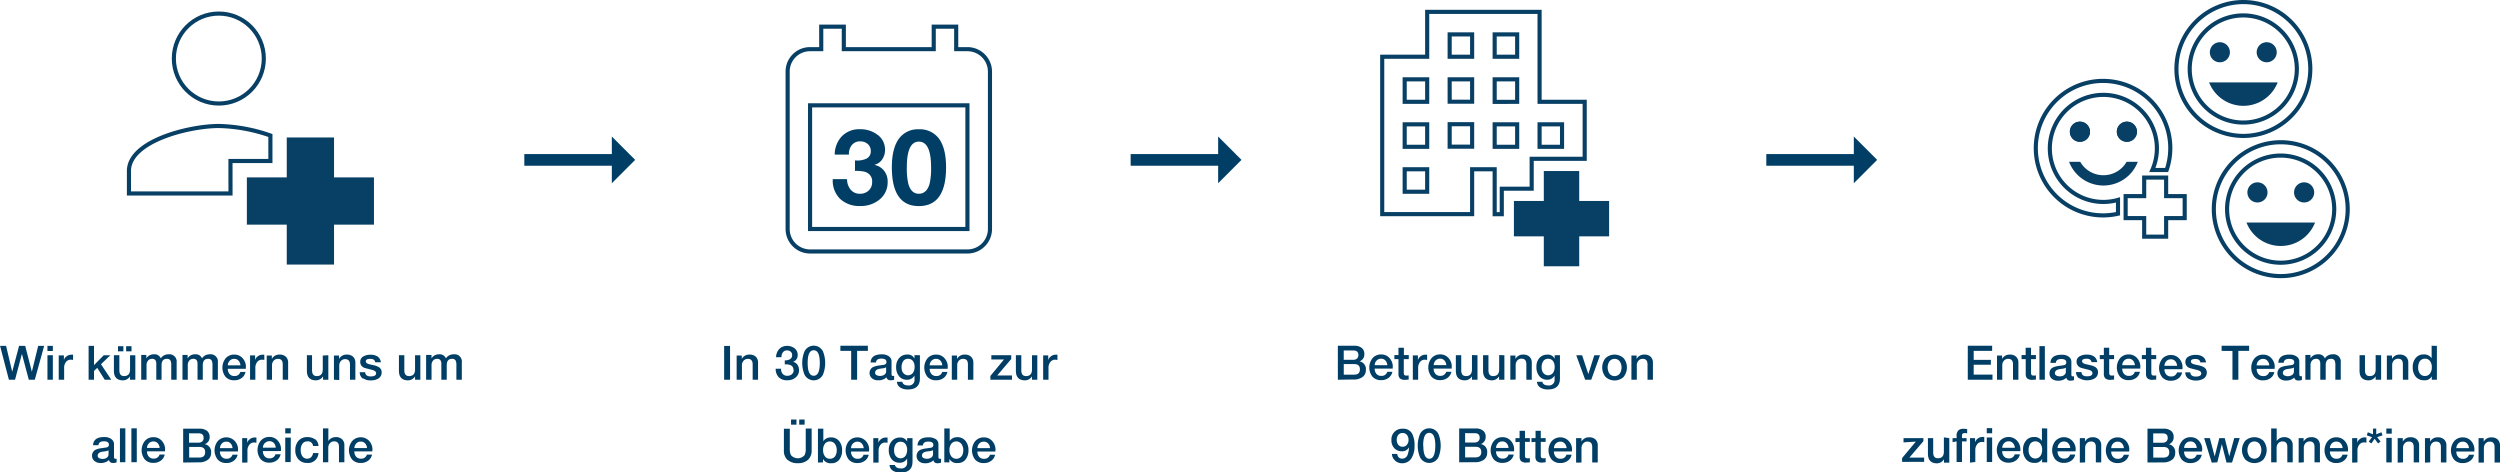 <svg id="Ebene_1" data-name="Ebene 1" xmlns="http://www.w3.org/2000/svg" xmlns:xlink="http://www.w3.org/1999/xlink" viewBox="0 0 727.62 137.45"><defs><style>.cls-1,.cls-5{fill:none;}.cls-2{clip-path:url(#clip-path);}.cls-3{fill:#003e66;}.cls-4{fill:#083f65;}.cls-5{stroke:#083f65;stroke-miterlimit:10;stroke-width:1.2px;}</style><clipPath id="clip-path" transform="translate(-65.98 -66.48)"><rect class="cls-1" x="65.98" y="66.48" width="727.62" height="137.45"/></clipPath></defs><g class="cls-2"><path class="cls-3" d="M169.64,195.56A1.76,1.76,0,0,1,171,195a1.6,1.6,0,0,1,1.26.55,2.08,2.08,0,0,1,.53,1.34h-3.67a2,2,0,0,1,.56-1.35m4.71,1.86a3.71,3.71,0,0,0-.92-2.54,3.36,3.36,0,0,0-5,0,4.33,4.33,0,0,0,0,5.36,3.25,3.25,0,0,0,2.56,1,3.46,3.46,0,0,0,2.09-.65,2.87,2.87,0,0,0,1.14-1.78h-1.49a1.67,1.67,0,0,1-1.74,1.18,1.77,1.77,0,0,1-1.45-.63,2.3,2.3,0,0,1-.47-1.48h5.25c0-.17,0-.34,0-.52m-12.84,3.68v-4.2a1.93,1.93,0,0,1,.48-1.34,1.57,1.57,0,0,1,1.25-.54c.92,0,1.39.53,1.39,1.6v4.48h1.57v-4.89a2.33,2.33,0,0,0-.67-1.81,2.59,2.59,0,0,0-1.85-.62,2.5,2.5,0,0,0-1.27.32,2.28,2.28,0,0,0-.87.81h0v-3.66h-1.57v9.85Zm-3.9-6.69a3.58,3.58,0,0,0-2.17-.63,3.27,3.27,0,0,0-2.63,1.1,4.06,4.06,0,0,0-.89,2.73,3.74,3.74,0,0,0,.9,2.62,3.24,3.24,0,0,0,2.57,1.07,3,3,0,0,0,3.27-2.87h-1.58a2,2,0,0,1-.56,1.19,1.56,1.56,0,0,1-1.13.43,1.64,1.64,0,0,1-1.47-.77,3.07,3.07,0,0,1-.42-1.67,2.86,2.86,0,0,1,.67-2.11,1.77,1.77,0,0,1,1.28-.48,1.45,1.45,0,0,1,1.63,1.34h1.58a2.62,2.62,0,0,0-1-2m-7.05-3.16H149v1.49h1.58Zm0,2.72H149v7.13h1.58Zm-7.51,1.59a1.77,1.77,0,0,1,1.33-.54,1.61,1.61,0,0,1,1.26.55,2.19,2.19,0,0,1,.53,1.34H142.5a2,2,0,0,1,.55-1.35m4.72,1.86a3.71,3.71,0,0,0-.92-2.54,3.16,3.16,0,0,0-2.47-1.1,3.21,3.21,0,0,0-2.53,1.12,4.36,4.36,0,0,0,0,5.36,3.27,3.27,0,0,0,2.57,1,3.46,3.46,0,0,0,2.09-.65,2.87,2.87,0,0,0,1.14-1.78h-1.49a1.67,1.67,0,0,1-1.74,1.18,1.75,1.75,0,0,1-1.45-.63,2.3,2.3,0,0,1-.47-1.48h5.24a4.41,4.41,0,0,0,0-.52M138,201.1v-3.39a2.69,2.69,0,0,1,.57-1.81,1.67,1.67,0,0,1,1.36-.63c.08,0,.31,0,.68.07v-1.52a6,6,0,0,0-.6,0,2.06,2.06,0,0,0-1.32.49,1.94,1.94,0,0,0-.76,1.08h0V194h-1.47v7.13Zm-7.46-5.54a1.76,1.76,0,0,1,1.32-.54,1.58,1.58,0,0,1,1.26.55,2.08,2.08,0,0,1,.53,1.34H130a2,2,0,0,1,.56-1.35m4.71,1.86a3.66,3.66,0,0,0-.92-2.54,3.36,3.36,0,0,0-5,0,4.33,4.33,0,0,0,0,5.36,3.25,3.25,0,0,0,2.56,1,3.46,3.46,0,0,0,2.09-.65,2.83,2.83,0,0,0,1.14-1.78h-1.49a1.67,1.67,0,0,1-1.74,1.18,1.77,1.77,0,0,1-1.45-.63,2.3,2.3,0,0,1-.47-1.48h5.25c0-.17,0-.34,0-.52m-11.45-4.76c1,0,1.45.45,1.45,1.35a1.28,1.28,0,0,1-.4,1,1.54,1.54,0,0,1-1,.36H121v-2.72Zm0,8.44a4.16,4.16,0,0,0,2.77-.8,2.4,2.4,0,0,0,.86-1.94,2.27,2.27,0,0,0-1.85-2.54v0A2.12,2.12,0,0,0,127,193.7a2.21,2.21,0,0,0-.78-1.83,3.39,3.39,0,0,0-2.15-.62h-4.78v9.85Zm.25-4.48c1.1,0,1.65.51,1.65,1.52s-.55,1.56-1.65,1.56h-3v-3.08Zm-14.72-1.06a1.76,1.76,0,0,1,1.32-.54,1.62,1.62,0,0,1,1.27.55,2.19,2.19,0,0,1,.53,1.34h-3.67a2,2,0,0,1,.55-1.35m4.72,1.86a3.67,3.67,0,0,0-.93-2.54,3.13,3.13,0,0,0-2.47-1.1,3.18,3.18,0,0,0-2.52,1.12,4.36,4.36,0,0,0,0,5.36,3.27,3.27,0,0,0,2.57,1,3.48,3.48,0,0,0,2.09-.65,2.82,2.82,0,0,0,1.13-1.78h-1.49a1.65,1.65,0,0,1-1.73,1.18,1.75,1.75,0,0,1-1.45-.63,2.24,2.24,0,0,1-.47-1.48H114a4.41,4.41,0,0,0,0-.52m-8.21-6.17h-1.57v9.85h1.57Zm-3.33,0h-1.57v9.85h1.57Zm-4.22,3a3.6,3.6,0,0,0-1.94-.47q-3.1,0-3.24,2.37h1.57c.06-.75.59-1.13,1.57-1.13s1.48.32,1.48,1a.78.78,0,0,1-.65.78l-1.49.22a5.62,5.62,0,0,0-1.86.51,2,2,0,0,0-.14,3.27,2.66,2.66,0,0,0,1.7.53,3.38,3.38,0,0,0,2.47-.87c.11.58.51.87,1.21.87a3,3,0,0,0,1-.18V200a2.24,2.24,0,0,1-.38,0c-.25,0-.38-.17-.38-.53v-3.67a1.76,1.76,0,0,0-.91-1.6M97,199.75a2.21,2.21,0,0,1-1.14.3,2.12,2.12,0,0,1-.93-.19.77.77,0,0,1-.52-.72c0-.64.42-1,1.28-1.18l1-.14a2.32,2.32,0,0,0,.88-.29v1.17a1.17,1.17,0,0,1-.62,1.05" transform="translate(-65.98 -66.48)"/><path class="cls-3" d="M191.58,177v-4.23a1.93,1.93,0,0,1,.46-1.36,1.43,1.43,0,0,1,1.1-.49,1.16,1.16,0,0,1,1,.36,1.87,1.87,0,0,1,.29,1.14V177H196v-4.18c0-1.27.5-1.9,1.52-1.9a1.1,1.1,0,0,1,1.1.54,3.29,3.29,0,0,1,.19,1.38V177h1.58V172a2.12,2.12,0,0,0-2.39-2.4,2.64,2.64,0,0,0-2.24,1.18,1.92,1.92,0,0,0-2-1.18,2.48,2.48,0,0,0-2.19,1.18h0v-1H190V177Zm-4.8-7.13V174c0,1.29-.58,1.94-1.75,1.94-.91,0-1.37-.57-1.37-1.71v-4.37h-1.57v4.52c0,1.87.89,2.8,2.66,2.8a2.31,2.31,0,0,0,1.17-.33,2.2,2.2,0,0,0,.86-.85h0v1h1.54v-7.13Zm-15.11,6.72a3.74,3.74,0,0,0,2.24.6,4.1,4.1,0,0,0,2.15-.52,2,2,0,0,0,1-1.79,1.74,1.74,0,0,0-.71-1.48,4.74,4.74,0,0,0-1.59-.61c-1-.22-1.49-.34-1.59-.38-.48-.18-.73-.43-.73-.76,0-.49.43-.73,1.3-.73s1.33.32,1.45,1h1.64a2.27,2.27,0,0,0-1-1.7,3.57,3.57,0,0,0-2-.49,4,4,0,0,0-2,.44,1.72,1.72,0,0,0-1,1.6,1.79,1.79,0,0,0,1.19,1.76c.11.06.84.25,2.19.58.81.2,1.22.51,1.24,1q0,.93-1.59.93c-1,0-1.54-.41-1.61-1.24h-1.57a2.21,2.21,0,0,0,.92,1.88m-6.88.41v-4.21a2,2,0,0,1,.47-1.33,1.6,1.6,0,0,1,1.25-.54c.93,0,1.4.53,1.4,1.6V177h1.57v-4.9a2.31,2.31,0,0,0-.67-1.8,2.6,2.6,0,0,0-1.86-.62,2.44,2.44,0,0,0-2.22,1.27l0,0v-1h-1.49V177Zm-4.8-7.13V174c0,1.29-.59,1.94-1.75,1.94-.91,0-1.37-.57-1.37-1.71v-4.37H155.3v4.52c0,1.87.88,2.8,2.66,2.8a2.36,2.36,0,0,0,1.17-.33A2.2,2.2,0,0,0,160,176h0v1h1.54v-7.13ZM145.15,177v-4.21a1.91,1.91,0,0,1,.48-1.33,1.58,1.58,0,0,1,1.25-.54c.93,0,1.39.53,1.39,1.6V177h1.57v-4.9a2.34,2.34,0,0,0-.66-1.8,2.61,2.61,0,0,0-1.86-.62,2.43,2.43,0,0,0-2.22,1.27l0,0v-1h-1.49V177Zm-4.85,0v-3.39a2.74,2.74,0,0,1,.56-1.81,1.7,1.7,0,0,1,1.37-.63c.08,0,.31,0,.68.07v-1.52a6,6,0,0,0-.6,0,2.06,2.06,0,0,0-1.32.49,1.89,1.89,0,0,0-.76,1.08h0v-1.38h-1.47V177Zm-7.46-5.54a1.75,1.75,0,0,1,1.32-.54,1.61,1.61,0,0,1,1.26.55,2.06,2.06,0,0,1,.53,1.34h-3.67a2,2,0,0,1,.56-1.35m4.71,1.86a3.66,3.66,0,0,0-.92-2.54,3.13,3.13,0,0,0-2.47-1.1,3.23,3.23,0,0,0-2.53,1.11,4.38,4.38,0,0,0,0,5.37,3.28,3.28,0,0,0,2.57,1,3.46,3.46,0,0,0,2.09-.64,2.87,2.87,0,0,0,1.14-1.78h-1.49a1.67,1.67,0,0,1-1.74,1.18,1.77,1.77,0,0,1-1.45-.63,2.3,2.3,0,0,1-.47-1.48h5.25c0-.17,0-.35,0-.52M120.63,177v-4.23a2,2,0,0,1,.45-1.36,1.45,1.45,0,0,1,1.11-.49,1.18,1.18,0,0,1,1,.36,1.88,1.88,0,0,1,.28,1.14V177H125v-4.18c0-1.27.51-1.9,1.52-1.9a1.09,1.09,0,0,1,1.1.54,3.25,3.25,0,0,1,.2,1.38V177h1.57V172a2.12,2.12,0,0,0-2.39-2.4,2.62,2.62,0,0,0-2.23,1.18,1.92,1.92,0,0,0-2-1.18,2.47,2.47,0,0,0-2.19,1.18h0v-1h-1.49V177Zm-12,0v-4.23a2,2,0,0,1,.46-1.36,1.43,1.43,0,0,1,1.1-.49,1.19,1.19,0,0,1,1,.36,1.88,1.88,0,0,1,.28,1.14V177H113v-4.18c0-1.27.51-1.9,1.52-1.9a1.09,1.09,0,0,1,1.1.54,3.25,3.25,0,0,1,.2,1.38V177h1.57V172a2.12,2.12,0,0,0-2.39-2.4,2.62,2.62,0,0,0-2.23,1.18,1.92,1.92,0,0,0-2-1.18,2.5,2.5,0,0,0-2.2,1.18h0v-1h-1.49V177Zm-6.74-9.75h-1.57v1.49h1.57Zm.8,1.49h1.57v-1.49h-1.57Zm1.14,1.13V174c0,1.29-.58,1.94-1.75,1.94-.91,0-1.36-.57-1.36-1.71v-4.37H99.13v4.52c0,1.87.89,2.8,2.67,2.8a2.3,2.3,0,0,0,1.16-.33,2.2,2.2,0,0,0,.86-.85h0v1h1.55v-7.13ZM93.34,177v-2.55l.94-.91L96.46,177h1.91l-3-4.51,2.73-2.62H96.18l-2.84,2.88v-5.6H91.77V177Zm-8.69,0v-3.39a2.69,2.69,0,0,1,.56-1.81,1.7,1.7,0,0,1,1.37-.63c.08,0,.3,0,.67.07v-1.52a5.68,5.68,0,0,0-.59,0,2.06,2.06,0,0,0-1.32.49,1.89,1.89,0,0,0-.76,1.08h0v-1.38H83.07V177Zm-3.29-9.85H79.79v1.49h1.57Zm0,2.72H79.79V177h1.57Zm-11,7.13,2-7.53h0l2,7.53h1.75l2.72-9.85H77.09l-1.84,7.53h0l-1.93-7.53H71.53l-2,7.53h0l-1.78-7.53H66L68.57,177Z" transform="translate(-65.98 -66.48)"/><path class="cls-3" d="M351,195.56a1.77,1.77,0,0,1,1.33-.54,1.61,1.61,0,0,1,1.26.55,2.13,2.13,0,0,1,.53,1.34h-3.67a2,2,0,0,1,.55-1.35m4.72,1.86a3.71,3.71,0,0,0-.92-2.54,3.16,3.16,0,0,0-2.47-1.1,3.21,3.21,0,0,0-2.53,1.12,4.36,4.36,0,0,0,0,5.36,3.27,3.27,0,0,0,2.57,1,3.48,3.48,0,0,0,2.09-.65,2.87,2.87,0,0,0,1.14-1.78h-1.49a1.67,1.67,0,0,1-1.74,1.18,1.75,1.75,0,0,1-1.45-.63,2.3,2.3,0,0,1-.47-1.48h5.24a4.41,4.41,0,0,0,0-.52m-13.39,3.68v-1h0a2.49,2.49,0,0,0,2.47,1.18,2.73,2.73,0,0,0,2.33-1.15,4.24,4.24,0,0,0,.75-2.58,4.12,4.12,0,0,0-.83-2.67,3,3,0,0,0-2.51-1.12,2.64,2.64,0,0,0-1.21.3,2.14,2.14,0,0,0-.91.82h0v-3.65h-1.57v9.85Zm3.56-1.83a1.89,1.89,0,0,1-3,.08,2.89,2.89,0,0,1-.54-1.81,3,3,0,0,1,.52-1.84,1.87,1.87,0,0,1,3,.09,3,3,0,0,1,.5,1.75,3.15,3.15,0,0,1-.44,1.73m-7.7-5a3.66,3.66,0,0,0-1.95-.47q-3.11,0-3.24,2.37h1.57c.07-.75.59-1.13,1.58-1.13s1.47.32,1.47,1a.77.77,0,0,1-.65.78l-1.49.22a5.62,5.62,0,0,0-1.86.51,2.06,2.06,0,0,0-.14,3.27,2.68,2.68,0,0,0,1.7.53,3.37,3.37,0,0,0,2.47-.87c.11.58.51.87,1.21.87a3,3,0,0,0,1-.18V200a2.3,2.3,0,0,1-.39,0c-.25,0-.37-.17-.37-.53v-3.67a1.76,1.76,0,0,0-.91-1.6m-1.28,5.5a2.27,2.27,0,0,1-1.15.3,2,2,0,0,1-.92-.19.78.78,0,0,1-.53-.72c0-.64.43-1,1.28-1.18l1.05-.14a2.38,2.38,0,0,0,.89-.29v1.17a1.17,1.17,0,0,1-.62,1.05M330,194v1h0a2.15,2.15,0,0,0-2.11-1.17,2.92,2.92,0,0,0-2.37,1.06,3.7,3.7,0,0,0-.86,2.51,4.2,4.2,0,0,0,.76,2.64,2.84,2.84,0,0,0,2.44,1.11,2.29,2.29,0,0,0,2.14-1.25h0v1.09a1.62,1.62,0,0,1-1.84,1.82q-1.48,0-1.71-1h-1.57a2.1,2.1,0,0,0,1.1,1.74,4.16,4.16,0,0,0,2.08.48q3.51,0,3.51-3.2V194Zm-3.36,5.15a2.84,2.84,0,0,1-.44-1.62,3.08,3.08,0,0,1,.42-1.68,1.61,1.61,0,0,1,1.46-.8,1.69,1.69,0,0,1,1.47.72,2.77,2.77,0,0,1,.45,1.64,3,3,0,0,1-.45,1.7,1.77,1.77,0,0,1-2.91,0m-4.95,2v-3.39a2.69,2.69,0,0,1,.57-1.81,1.68,1.68,0,0,1,1.36-.63,6.68,6.68,0,0,1,.68.07v-1.52c-.28,0-.48,0-.59,0a2.11,2.11,0,0,0-1.33.49,1.94,1.94,0,0,0-.76,1.08h0V194h-1.47v7.13Zm-7.46-5.54a1.76,1.76,0,0,1,1.32-.54,1.58,1.58,0,0,1,1.26.55,2.14,2.14,0,0,1,.54,1.34h-3.67a1.92,1.92,0,0,1,.55-1.35m4.72,1.86a3.67,3.67,0,0,0-.93-2.54,3.36,3.36,0,0,0-5,0,4.33,4.33,0,0,0,0,5.36,3.25,3.25,0,0,0,2.56,1,3.46,3.46,0,0,0,2.09-.65,2.79,2.79,0,0,0,1.14-1.78h-1.49a1.66,1.66,0,0,1-1.74,1.18,1.73,1.73,0,0,1-1.44-.63,2.24,2.24,0,0,1-.47-1.48h5.24a4.41,4.41,0,0,0,0-.52m-13.4,3.68v-1h0A2.48,2.48,0,0,0,308,201.3a2.74,2.74,0,0,0,2.33-1.15,4.24,4.24,0,0,0,.74-2.58,4.11,4.11,0,0,0-.82-2.67,3,3,0,0,0-2.51-1.12,2.68,2.68,0,0,0-1.22.3,2.2,2.2,0,0,0-.91.82h0v-3.65h-1.57v9.85Zm3.56-1.83a1.75,1.75,0,0,1-1.53.78,1.73,1.73,0,0,1-1.46-.7,2.89,2.89,0,0,1-.54-1.81,2.92,2.92,0,0,1,.52-1.84,1.72,1.72,0,0,1,1.48-.68,1.75,1.75,0,0,1,1.48.77,3,3,0,0,1,.49,1.75,3.15,3.15,0,0,1-.44,1.73m-11.28-10.64h-1.58v1.49h1.58Zm.8,1.49h1.57v-1.49h-1.57Zm-3.34,10.28a4.25,4.25,0,0,0,2.92.94,4.32,4.32,0,0,0,2.94-.94,3.61,3.61,0,0,0,1.1-2.84v-6.31h-1.72V197a4.29,4.29,0,0,1-.32,1.92,2.6,2.6,0,0,1-4,0,4.29,4.29,0,0,1-.32-1.92v-5.74h-1.72v6.31a3.58,3.58,0,0,0,1.12,2.84" transform="translate(-65.98 -66.48)"/><path class="cls-3" d="M371.14,177v-3.39a2.69,2.69,0,0,1,.57-1.81,1.68,1.68,0,0,1,1.36-.63,6.68,6.68,0,0,1,.68.07v-1.52a5.85,5.85,0,0,0-.59,0,2.11,2.11,0,0,0-1.33.49,2,2,0,0,0-.76,1.08h0v-1.38h-1.48V177Zm-4.8-7.13V174c0,1.29-.58,1.94-1.75,1.94-.91,0-1.36-.57-1.36-1.71v-4.37h-1.58v4.52c0,1.87.89,2.8,2.67,2.8a2.3,2.3,0,0,0,1.16-.33,2.2,2.2,0,0,0,.86-.85h0v1h1.55v-7.13Zm-8.16,1.24-3.95,4.79V177h6.28v-1.24h-4.29l4.08-4.79v-1.1h-5.79v1.24ZM344.57,177v-4.21a1.91,1.91,0,0,1,.48-1.33,1.58,1.58,0,0,1,1.25-.54c.93,0,1.39.53,1.39,1.6V177h1.58v-4.9a2.35,2.35,0,0,0-.67-1.8,2.61,2.61,0,0,0-1.86-.62,2.43,2.43,0,0,0-2.22,1.27l0,0v-1H343V177Zm-7.46-5.54a1.77,1.77,0,0,1,1.33-.54,1.61,1.61,0,0,1,1.26.55,2.17,2.17,0,0,1,.53,1.34h-3.67a2,2,0,0,1,.55-1.35m4.72,1.86a3.71,3.71,0,0,0-.92-2.54,3.13,3.13,0,0,0-2.47-1.1,3.22,3.22,0,0,0-2.53,1.11,4.38,4.38,0,0,0,0,5.37,3.27,3.27,0,0,0,2.57,1,3.48,3.48,0,0,0,2.09-.64,2.87,2.87,0,0,0,1.14-1.78h-1.49a1.67,1.67,0,0,1-1.74,1.18,1.75,1.75,0,0,1-1.45-.63,2.3,2.3,0,0,1-.47-1.48h5.24a4.53,4.53,0,0,0,0-.52m-9.66-3.45v1h0a2.15,2.15,0,0,0-2.12-1.17,3,3,0,0,0-2.37,1.06,3.74,3.74,0,0,0-.85,2.51,4.15,4.15,0,0,0,.76,2.63A2.83,2.83,0,0,0,330,177a2.32,2.32,0,0,0,2.14-1.25h0v1.09a1.61,1.61,0,0,1-1.83,1.82q-1.5,0-1.71-1.05h-1.58a2.13,2.13,0,0,0,1.11,1.74,4.13,4.13,0,0,0,2.08.48q3.51,0,3.51-3.2v-6.76ZM328.82,175a2.86,2.86,0,0,1-.44-1.62,3.17,3.17,0,0,1,.41-1.68,1.61,1.61,0,0,1,1.47-.8,1.69,1.69,0,0,1,1.47.72,2.76,2.76,0,0,1,.44,1.64,3,3,0,0,1-.44,1.69,1.77,1.77,0,0,1-2.91,0m-4.28-4.87a3.6,3.6,0,0,0-1.94-.47q-3.11,0-3.24,2.37h1.57c.06-.76.59-1.13,1.57-1.13s1.48.32,1.48,1a.79.79,0,0,1-.65.79l-1.49.22a5.62,5.62,0,0,0-1.86.51,2,2,0,0,0-.14,3.27,2.65,2.65,0,0,0,1.7.52,3.38,3.38,0,0,0,2.47-.86c.11.58.51.86,1.21.86a3,3,0,0,0,1-.17v-1.09l-.38,0c-.25,0-.38-.18-.38-.53v-3.67a1.75,1.75,0,0,0-.91-1.6m-1.28,5.5a2.21,2.21,0,0,1-1.14.3,2.12,2.12,0,0,1-.93-.19.77.77,0,0,1-.52-.72c0-.64.43-1,1.28-1.18l1.05-.14a2.44,2.44,0,0,0,.88-.29v1.17a1.17,1.17,0,0,1-.62,1.05m-9.56-7V177h1.73V168.6h3.13v-1.49h-8v1.49Zm-13.6.19a9,9,0,0,0,0,6.68,3,3,0,0,0,5.41,0,9.17,9.17,0,0,0,0-6.68,3,3,0,0,0-5.41,0m.94,3.34c0-2.47.58-3.71,1.76-3.71s1.77,1.24,1.77,3.71-.59,3.71-1.77,3.71-1.76-1.23-1.76-3.71m-4.07,2a1.59,1.59,0,0,1-.52,1.26,1.91,1.91,0,0,1-1.33.46,1.66,1.66,0,0,1-1.38-.59,2.08,2.08,0,0,1-.44-1.46h-1.57a3.45,3.45,0,0,0,.86,2.44,3.35,3.35,0,0,0,2.53.92,3.61,3.61,0,0,0,2.4-.8,2.63,2.63,0,0,0,1-2.15,2.69,2.69,0,0,0-.47-1.59,2,2,0,0,0-1.28-.82v0a2,2,0,0,0,1.36-2.07,2.29,2.29,0,0,0-1-1.93,3.37,3.37,0,0,0-2.08-.65,3.05,3.05,0,0,0-2.31.94,3.63,3.63,0,0,0-.9,2.35h1.58a2.12,2.12,0,0,1,.4-1.39,1.39,1.39,0,0,1,1.2-.59,1.56,1.56,0,0,1,1.08.38,1.26,1.26,0,0,1,.42,1,1.31,1.31,0,0,1-.67,1.21,2.63,2.63,0,0,1-1.47.31v1.17c1.69-.07,2.53.47,2.53,1.64m-15,2.84v-4.21a1.91,1.91,0,0,1,.48-1.33,1.58,1.58,0,0,1,1.25-.54c.93,0,1.39.53,1.39,1.6V177h1.57v-4.9a2.34,2.34,0,0,0-.66-1.8,2.61,2.61,0,0,0-1.86-.62,2.44,2.44,0,0,0-2.22,1.27l0,0v-1h-1.49V177Zm-3.46-9.85h-1.72V177h1.72Z" transform="translate(-65.98 -66.48)"/><path class="cls-3" d="M526.27,201.1v-4.2a1.93,1.93,0,0,1,.48-1.34A1.57,1.57,0,0,1,528,195c.92,0,1.39.53,1.39,1.6v4.48H531v-4.89a2.33,2.33,0,0,0-.67-1.81,2.57,2.57,0,0,0-1.85-.62,2.42,2.42,0,0,0-2.22,1.27l0,0V194H524.7v7.13Zm-7.46-5.54a1.76,1.76,0,0,1,1.32-.54,1.58,1.58,0,0,1,1.26.55,2.14,2.14,0,0,1,.54,1.34h-3.67a1.92,1.92,0,0,1,.55-1.35m4.72,1.86a3.67,3.67,0,0,0-.93-2.54,3.36,3.36,0,0,0-5,0,4.33,4.33,0,0,0,0,5.36,3.25,3.25,0,0,0,2.56,1,3.46,3.46,0,0,0,2.09-.65,2.79,2.79,0,0,0,1.14-1.78h-1.49a1.66,1.66,0,0,1-1.74,1.18,1.73,1.73,0,0,1-1.44-.63,2.24,2.24,0,0,1-.47-1.48h5.24a4.41,4.41,0,0,0,0-.52m-10.63-2.28v4.21a1.89,1.89,0,0,0,.38,1.35,2.11,2.11,0,0,0,1.6.47l1-.08v-1.21a3.53,3.53,0,0,1-.66.05c-.34,0-.55-.08-.65-.25a1.5,1.5,0,0,1-.11-.73v-3.81h1.42V194h-1.42v-2.14H512.9V194h-1.18v1.17Zm-4.59,0v4.21a1.9,1.9,0,0,0,.37,1.35,2.14,2.14,0,0,0,1.6.47l1-.08v-1.21a3.37,3.37,0,0,1-.66.05c-.33,0-.55-.08-.65-.25a1.63,1.63,0,0,1-.11-.73v-3.81h1.42V194h-1.42v-2.14h-1.57V194h-1.19v1.17Zm-6.36.42a1.76,1.76,0,0,1,1.32-.54,1.62,1.62,0,0,1,1.27.55,2.19,2.19,0,0,1,.53,1.34H501.4a2,2,0,0,1,.55-1.35m4.72,1.86a3.67,3.67,0,0,0-.93-2.54,3.13,3.13,0,0,0-2.47-1.1,3.18,3.18,0,0,0-2.52,1.12,4.36,4.36,0,0,0,0,5.36,3.27,3.27,0,0,0,2.57,1,3.48,3.48,0,0,0,2.09-.65,2.82,2.82,0,0,0,1.13-1.78h-1.49a1.65,1.65,0,0,1-1.73,1.18,1.75,1.75,0,0,1-1.45-.63,2.24,2.24,0,0,1-.47-1.48h5.24a4.41,4.41,0,0,0,0-.52m-11.45-4.76c1,0,1.45.45,1.45,1.35a1.29,1.29,0,0,1-.41,1,1.51,1.51,0,0,1-1,.36H492.4v-2.72Zm0,8.44a4.19,4.19,0,0,0,2.78-.8,2.39,2.39,0,0,0,.85-1.94,2.27,2.27,0,0,0-1.85-2.54v0a2.12,2.12,0,0,0,1.41-2.09,2.21,2.21,0,0,0-.78-1.83,3.36,3.36,0,0,0-2.14-.62h-4.79v9.85Zm.25-4.48c1.11,0,1.66.51,1.66,1.52s-.55,1.56-1.66,1.56H492.4v-3.08Zm-16.19-3.68a9,9,0,0,0,0,6.67,3,3,0,0,0,5.41,0,9.14,9.14,0,0,0,0-6.67,3,3,0,0,0-5.41,0m.94,3.33c0-2.47.58-3.71,1.76-3.71s1.77,1.24,1.77,3.71S483.14,200,482,200s-1.76-1.24-1.76-3.72m-8.2,4.29a3,3,0,0,0,2,.74,3.12,3.12,0,0,0,2.84-1.63,6.57,6.57,0,0,0,.8-3.37,7.53,7.53,0,0,0-.68-3.58,2.88,2.88,0,0,0-2.73-1.47,3.11,3.11,0,0,0-3.32,3.3,3.33,3.33,0,0,0,.84,2.37,2.89,2.89,0,0,0,2.2.89,2.22,2.22,0,0,0,2.09-1.16l0,0a7,7,0,0,1-.4,2.12,1.65,1.65,0,0,1-1.6,1.19,1.37,1.37,0,0,1-1-.37,1.47,1.47,0,0,1-.42-1H471.1a2.61,2.61,0,0,0,.9,1.9m3.48-7.42a2.18,2.18,0,0,1,.45,1.4,2.12,2.12,0,0,1-.44,1.4,1.53,1.53,0,0,1-1.31.62,1.48,1.48,0,0,1-1.27-.62,2.28,2.28,0,0,1-.41-1.4,2.24,2.24,0,0,1,.41-1.38,1.52,1.52,0,0,1,1.27-.6,1.56,1.56,0,0,1,1.3.58" transform="translate(-65.98 -66.48)"/><path class="cls-3" d="M542.37,177v-4.21a1.91,1.91,0,0,1,.48-1.33,1.56,1.56,0,0,1,1.24-.54c.93,0,1.4.53,1.4,1.6V177h1.57v-4.9a2.31,2.31,0,0,0-.67-1.8,2.57,2.57,0,0,0-1.85-.62,2.44,2.44,0,0,0-2.23,1.27l0,0v-1H540.8V177Zm-3.82-.87a4.33,4.33,0,0,0,0-5.39,3.88,3.88,0,0,0-5.31,0,4.36,4.36,0,0,0,0,5.41,3.88,3.88,0,0,0,5.33,0m-4.21-1a3.3,3.3,0,0,1,0-3.43,1.89,1.89,0,0,1,3.09,0,3.3,3.3,0,0,1,0,3.43,1.89,1.89,0,0,1-3.09,0M529.11,177l2.55-7.13H530l-1.74,5.48h0l-1.81-5.48h-1.71l2.6,7.13Zm-10.65-7.13v1h0a2.14,2.14,0,0,0-2.11-1.17A3,3,0,0,0,514,170.7a3.74,3.74,0,0,0-.85,2.51,4.21,4.21,0,0,0,.75,2.63A2.86,2.86,0,0,0,516.3,177a2.29,2.29,0,0,0,2.13-1.25h0v1.09a1.61,1.61,0,0,1-1.83,1.82q-1.5,0-1.71-1.05h-1.58a2.13,2.13,0,0,0,1.11,1.74,4.13,4.13,0,0,0,2.08.48c2.34,0,3.5-1.07,3.5-3.2v-6.76ZM515.11,175a2.86,2.86,0,0,1-.44-1.62,3.17,3.17,0,0,1,.41-1.68,1.6,1.6,0,0,1,1.46-.8,1.7,1.7,0,0,1,1.48.72,2.76,2.76,0,0,1,.44,1.64,3,3,0,0,1-.44,1.69,1.77,1.77,0,0,1-2.91,0m-8,2v-4.21a2,2,0,0,1,.47-1.33,1.58,1.58,0,0,1,1.25-.54c.93,0,1.39.53,1.39,1.6V177h1.58v-4.9a2.35,2.35,0,0,0-.67-1.8,2.61,2.61,0,0,0-1.86-.62,2.44,2.44,0,0,0-2.22,1.27l0,0v-1h-1.49V177Zm-4.8-7.13V174c0,1.29-.59,1.94-1.76,1.94-.91,0-1.36-.57-1.36-1.71v-4.37h-1.57v4.52c0,1.87.88,2.8,2.66,2.8a2.46,2.46,0,0,0,2-1.18h0v1h1.55v-7.13Zm-7.92,0V174c0,1.29-.59,1.94-1.75,1.94-.92,0-1.37-.57-1.37-1.71v-4.37h-1.57v4.52c0,1.87.88,2.8,2.66,2.8a2.36,2.36,0,0,0,1.17-.33,2.27,2.27,0,0,0,.86-.85h0v1H496v-7.13Zm-10.58,1.59a1.76,1.76,0,0,1,1.32-.54,1.58,1.58,0,0,1,1.26.55,2.06,2.06,0,0,1,.53,1.34h-3.67a2,2,0,0,1,.56-1.35m4.71,1.86a3.66,3.66,0,0,0-.92-2.54,3.12,3.12,0,0,0-2.47-1.1,3.2,3.2,0,0,0-2.52,1.11,4.34,4.34,0,0,0,0,5.37,3.24,3.24,0,0,0,2.56,1,3.46,3.46,0,0,0,2.09-.64,2.83,2.83,0,0,0,1.14-1.78H486.9a1.67,1.67,0,0,1-1.74,1.18,1.77,1.77,0,0,1-1.45-.63,2.3,2.3,0,0,1-.47-1.48h5.25c0-.17,0-.35,0-.52M478.73,177v-3.39a2.69,2.69,0,0,1,.57-1.81,1.68,1.68,0,0,1,1.36-.63,6.68,6.68,0,0,1,.68.07v-1.52a5.85,5.85,0,0,0-.59,0,2.11,2.11,0,0,0-1.33.49,2,2,0,0,0-.76,1.08h0v-1.38h-1.48V177ZM473,171v4.21a1.93,1.93,0,0,0,.37,1.35,2.17,2.17,0,0,0,1.6.47l1-.08v-1.22a2.73,2.73,0,0,1-.66.06c-.33,0-.55-.08-.65-.25a1.5,1.5,0,0,1-.11-.73V171H476v-1.17h-1.42v-2.14H473v2.14h-1.19V171Zm-6.36.42a1.76,1.76,0,0,1,1.32-.54,1.58,1.58,0,0,1,1.26.55,2.06,2.06,0,0,1,.53,1.34h-3.67a2,2,0,0,1,.56-1.35m4.71,1.86a3.66,3.66,0,0,0-.92-2.54,3.12,3.12,0,0,0-2.47-1.1,3.2,3.2,0,0,0-2.52,1.11,4.34,4.34,0,0,0,0,5.37,3.24,3.24,0,0,0,2.56,1,3.46,3.46,0,0,0,2.09-.64,2.83,2.83,0,0,0,1.14-1.78h-1.49a1.67,1.67,0,0,1-1.74,1.18,1.77,1.77,0,0,1-1.45-.63,2.3,2.3,0,0,1-.47-1.48h5.25c0-.17,0-.35,0-.52m-11.45-4.76c1,0,1.45.45,1.45,1.35a1.28,1.28,0,0,1-.4,1,1.54,1.54,0,0,1-1.05.36h-2.81v-2.72Zm0,8.44a4.16,4.16,0,0,0,2.77-.8,2.41,2.41,0,0,0,.86-1.94,2.27,2.27,0,0,0-1.85-2.54v0a2.12,2.12,0,0,0,1.41-2.1,2.19,2.19,0,0,0-.78-1.82,3.39,3.39,0,0,0-2.15-.62h-4.78V177Zm.25-4.48c1.1,0,1.65.5,1.65,1.52s-.55,1.55-1.65,1.55h-3.05v-3.07Z" transform="translate(-65.98 -66.48)"/><path class="cls-3" d="M788.91,201.1v-4.2a2,2,0,0,1,.47-1.34,1.58,1.58,0,0,1,1.25-.54c.93,0,1.39.53,1.39,1.6v4.48h1.58v-4.89a2.37,2.37,0,0,0-.67-1.81,2.61,2.61,0,0,0-1.86-.62,2.44,2.44,0,0,0-2.22,1.27l0,0V194h-1.49v7.13Zm-7.47-5.54a1.77,1.77,0,0,1,1.33-.54,1.61,1.61,0,0,1,1.26.55,2.13,2.13,0,0,1,.53,1.34h-3.67a2,2,0,0,1,.55-1.35m4.72,1.86a3.71,3.71,0,0,0-.92-2.54,3.16,3.16,0,0,0-2.47-1.1,3.21,3.21,0,0,0-2.53,1.12,4.36,4.36,0,0,0,0,5.36,3.27,3.27,0,0,0,2.57,1,3.46,3.46,0,0,0,2.09-.65,2.87,2.87,0,0,0,1.14-1.78h-1.49a1.67,1.67,0,0,1-1.74,1.18,1.75,1.75,0,0,1-1.45-.63,2.3,2.3,0,0,1-.47-1.48h5.24a4.41,4.41,0,0,0,0-.52m-12.84,3.68v-4.2a2,2,0,0,1,.47-1.34A1.6,1.6,0,0,1,775,195c.93,0,1.4.53,1.4,1.6v4.48H778v-4.89a2.37,2.37,0,0,0-.67-1.81,2.61,2.61,0,0,0-1.86-.62,2.44,2.44,0,0,0-2.22,1.27l0,0V194h-1.49v7.13Zm-7.92,0v-4.2a1.93,1.93,0,0,1,.48-1.34,1.56,1.56,0,0,1,1.24-.54c.93,0,1.4.53,1.4,1.6v4.48h1.57v-4.89a2.33,2.33,0,0,0-.67-1.81,2.59,2.59,0,0,0-1.85-.62,2.44,2.44,0,0,0-2.23,1.27l0,0V194h-1.49v7.13Zm-3.28-9.85h-1.58v1.49h1.58Zm0,2.72h-1.58v7.13h1.58ZM755.4,195l.77.54.94-1.35,1,1.35.73-.54-1-1.29,1.58-.53-.33-.89-1.51.59v-1.66h-.94v1.66l-1.51-.59-.31.89,1.53.53Zm-3.29,6.07v-3.39a2.69,2.69,0,0,1,.57-1.81,1.69,1.69,0,0,1,1.37-.63c.08,0,.3,0,.67.07v-1.52a5.68,5.68,0,0,0-.59,0,2.11,2.11,0,0,0-1.33.49,1.92,1.92,0,0,0-.75,1.08h0V194h-1.48v7.13Zm-7.46-5.54A1.77,1.77,0,0,1,746,195a1.61,1.61,0,0,1,1.26.55,2.13,2.13,0,0,1,.53,1.34H744.1a2,2,0,0,1,.55-1.35m4.72,1.86a3.71,3.71,0,0,0-.92-2.54,3.16,3.16,0,0,0-2.47-1.1,3.2,3.2,0,0,0-2.53,1.12,4.36,4.36,0,0,0,0,5.36,3.27,3.27,0,0,0,2.57,1,3.48,3.48,0,0,0,2.09-.65,2.87,2.87,0,0,0,1.14-1.78h-1.49a1.67,1.67,0,0,1-1.74,1.18,1.75,1.75,0,0,1-1.45-.63,2.3,2.3,0,0,1-.47-1.48h5.24a4.41,4.41,0,0,0,0-.52m-12.84,3.68v-4.2a1.92,1.92,0,0,1,.47-1.34,1.6,1.6,0,0,1,1.25-.54c.93,0,1.39.53,1.39,1.6v4.48h1.58v-4.89a2.37,2.37,0,0,0-.67-1.81,2.61,2.61,0,0,0-1.86-.62,2.44,2.44,0,0,0-2.22,1.27l0,0V194H735v7.13Zm-7.92,0v-4.2a2,2,0,0,1,.47-1.34,1.6,1.6,0,0,1,1.25-.54c.93,0,1.4.53,1.4,1.6v4.48h1.57v-4.89a2.33,2.33,0,0,0-.67-1.81,2.6,2.6,0,0,0-1.86-.62,2.46,2.46,0,0,0-1.26.32,2.28,2.28,0,0,0-.87.81h0v-3.66H727v9.85Zm-3.82-.87a4.37,4.37,0,0,0,0-5.39,3.88,3.88,0,0,0-5.31,0,4.33,4.33,0,0,0,0,5.41,3.85,3.85,0,0,0,5.33,0m-4.21-1a3.3,3.3,0,0,1,0-3.43,1.89,1.89,0,0,1,3.09,0,3.3,3.3,0,0,1,0,3.43,1.89,1.89,0,0,1-3.09,0m-9.24,1.85,1.31-5.29h0L714,201.1h1.61l2.24-7.13h-1.6l-1.45,5.33h0L713.49,194H711.9l-1.34,5.33h0l-1.4-5.33h-1.67l2.21,7.13Zm-9.11-5.54a1.77,1.77,0,0,1,1.33-.54,1.61,1.61,0,0,1,1.26.55,2.19,2.19,0,0,1,.53,1.34h-3.67a2,2,0,0,1,.55-1.35m4.72,1.86a3.71,3.71,0,0,0-.92-2.54,3.16,3.16,0,0,0-2.47-1.1A3.21,3.21,0,0,0,701,194.9a4.36,4.36,0,0,0,0,5.36,3.27,3.27,0,0,0,2.57,1,3.48,3.48,0,0,0,2.09-.65,2.87,2.87,0,0,0,1.14-1.78h-1.49a1.67,1.67,0,0,1-1.74,1.18,1.75,1.75,0,0,1-1.45-.63,2.3,2.3,0,0,1-.47-1.48h5.24a4.41,4.41,0,0,0,0-.52m-11.45-4.76c1,0,1.45.45,1.45,1.35a1.29,1.29,0,0,1-.41,1,1.51,1.51,0,0,1-1,.36h-2.81v-2.72Zm0,8.44a4.18,4.18,0,0,0,2.77-.8,2.39,2.39,0,0,0,.85-1.94,2.27,2.27,0,0,0-1.84-2.54v0a2.12,2.12,0,0,0,1.4-2.09,2.21,2.21,0,0,0-.78-1.83,3.36,3.36,0,0,0-2.14-.62H691v9.85Zm.24-4.48c1.11,0,1.66.51,1.66,1.52s-.55,1.56-1.66,1.56h-3v-3.08ZM681,195.56a1.79,1.79,0,0,1,1.33-.54,1.6,1.6,0,0,1,1.26.55,2.13,2.13,0,0,1,.53,1.34h-3.67a2,2,0,0,1,.55-1.35m4.72,1.86a3.71,3.71,0,0,0-.92-2.54,3.15,3.15,0,0,0-2.47-1.1,3.21,3.21,0,0,0-2.53,1.12,4.36,4.36,0,0,0,0,5.36,3.29,3.29,0,0,0,2.57,1,3.46,3.46,0,0,0,2.09-.65,2.87,2.87,0,0,0,1.14-1.78h-1.49a1.67,1.67,0,0,1-1.74,1.18,1.77,1.77,0,0,1-1.45-.63,2.3,2.3,0,0,1-.47-1.48h5.24a4.41,4.41,0,0,0,0-.52m-12.84,3.68v-4.2a1.93,1.93,0,0,1,.48-1.34,1.56,1.56,0,0,1,1.24-.54c.93,0,1.4.53,1.4,1.6v4.48h1.57v-4.89a2.33,2.33,0,0,0-.67-1.81,2.59,2.59,0,0,0-1.85-.62,2.42,2.42,0,0,0-2.22,1.27l0,0V194h-1.49v7.13Zm-7.46-5.54a1.76,1.76,0,0,1,1.32-.54,1.58,1.58,0,0,1,1.26.55,2.08,2.08,0,0,1,.53,1.34h-3.66a1.92,1.92,0,0,1,.55-1.35m4.72,1.86a3.67,3.67,0,0,0-.93-2.54,3.36,3.36,0,0,0-5,0,4.33,4.33,0,0,0,0,5.36,3.25,3.25,0,0,0,2.56,1,3.46,3.46,0,0,0,2.09-.65,2.79,2.79,0,0,0,1.14-1.78h-1.49a1.66,1.66,0,0,1-1.74,1.18,1.77,1.77,0,0,1-1.45-.63,2.3,2.3,0,0,1-.46-1.48h5.24a4.41,4.41,0,0,0,0-.52m-9.79-6.17v3.65h0a2.56,2.56,0,0,0-2.38-1.12,2.8,2.8,0,0,0-2.12.88,3.93,3.93,0,0,0-1,2.83,4.17,4.17,0,0,0,.83,2.7,3,3,0,0,0,2.51,1.11,2.26,2.26,0,0,0,2.21-1.16h0v1h1.49v-9.85Zm-3.47,4.58a1.9,1.9,0,0,1,3-.14,2.9,2.9,0,0,1,.53,1.84,3,3,0,0,1-.47,1.72,1.87,1.87,0,0,1-3,.05,2.85,2.85,0,0,1-.47-1.69,3.22,3.22,0,0,1,.44-1.78m-7.56-.27a1.76,1.76,0,0,1,1.32-.54,1.58,1.58,0,0,1,1.26.55,2.14,2.14,0,0,1,.54,1.34h-3.67a1.92,1.92,0,0,1,.55-1.35m4.72,1.86a3.67,3.67,0,0,0-.93-2.54,3.36,3.36,0,0,0-5,0,4.33,4.33,0,0,0,0,5.36,3.25,3.25,0,0,0,2.56,1,3.46,3.46,0,0,0,2.09-.65,2.79,2.79,0,0,0,1.14-1.78h-1.49a1.66,1.66,0,0,1-1.74,1.18,1.73,1.73,0,0,1-1.44-.63,2.24,2.24,0,0,1-.47-1.48H654a4.41,4.41,0,0,0,0-.52m-8.21-6.17h-1.57v1.49h1.57Zm0,2.72h-1.57v7.13h1.57Zm-4.9,7.13v-3.39a2.69,2.69,0,0,1,.57-1.81,1.68,1.68,0,0,1,1.36-.63c.08,0,.31,0,.68.07v-1.52a6,6,0,0,0-.6,0,2.08,2.08,0,0,0-1.32.49,1.94,1.94,0,0,0-.76,1.08h0V194h-1.47v7.13Zm-5.45-6v6h1.57v-6h1.34V194h-1.34v-.73c0-.5.26-.74.78-.74a2.63,2.63,0,0,1,.73.08v-1.23a4.73,4.73,0,0,0-1.11-.1,2.1,2.1,0,0,0-1.36.38,2.16,2.16,0,0,0-.61,1.75V194h-1.17v1.17Zm-3.7-1.17v4.14c0,1.3-.58,1.94-1.75,1.94-.91,0-1.36-.56-1.36-1.71V194H627.1v4.53c0,1.86.89,2.8,2.67,2.8a2.41,2.41,0,0,0,2-1.19h0v1h1.55V194Zm-8.16,1.24-4,4.79v1.1H626v-1.24h-4.29l4.08-4.79V194H620v1.24Z" transform="translate(-65.98 -66.48)"/><path class="cls-3" d="M773.7,167.11v3.64h0a2.57,2.57,0,0,0-2.37-1.11,2.81,2.81,0,0,0-2.13.88,3.93,3.93,0,0,0-1,2.83,4.16,4.16,0,0,0,.82,2.7,3,3,0,0,0,2.51,1.1,2.24,2.24,0,0,0,2.21-1.15h0v1h1.49v-9.85Zm-3.48,4.58a1.76,1.76,0,0,1,1.56-.81,1.72,1.72,0,0,1,1.44.67,2.84,2.84,0,0,1,.53,1.84,2.93,2.93,0,0,1-.47,1.72,1.75,1.75,0,0,1-1.53.8,1.73,1.73,0,0,1-1.5-.76,2.89,2.89,0,0,1-.47-1.68,3.28,3.28,0,0,1,.44-1.78m-8,5.27v-4.21a1.9,1.9,0,0,1,.47-1.33,1.6,1.6,0,0,1,1.25-.54c.93,0,1.39.53,1.39,1.6V177h1.58v-4.9a2.35,2.35,0,0,0-.67-1.8,2.61,2.61,0,0,0-1.86-.62,2.44,2.44,0,0,0-2.22,1.27l0,0v-1h-1.49V177Zm-4.81-7.13V174c0,1.29-.58,1.94-1.75,1.94-.91,0-1.36-.57-1.36-1.71v-4.37h-1.58v4.52c0,1.87.89,2.8,2.67,2.8a2.3,2.3,0,0,0,1.16-.33,2.2,2.2,0,0,0,.86-.85h0v1H759v-7.13ZM738.45,177v-4.23a1.93,1.93,0,0,1,.46-1.36,1.43,1.43,0,0,1,1.1-.49,1.16,1.16,0,0,1,1,.36,1.88,1.88,0,0,1,.28,1.14V177h1.58v-4.18c0-1.27.5-1.9,1.51-1.9a1.11,1.11,0,0,1,1.11.54,3.29,3.29,0,0,1,.19,1.38V177h1.57V172a2.11,2.11,0,0,0-2.38-2.4,2.64,2.64,0,0,0-2.24,1.18,1.92,1.92,0,0,0-2-1.18,2.47,2.47,0,0,0-2.19,1.18h0v-1h-1.49V177Zm-4.18-6.85a3.6,3.6,0,0,0-1.94-.47c-2.07,0-3.15.79-3.25,2.37h1.58c.06-.76.59-1.13,1.57-1.13s1.47.32,1.47,1a.78.78,0,0,1-.64.79l-1.49.22a5.62,5.62,0,0,0-1.87.51,2.05,2.05,0,0,0-.13,3.27,2.62,2.62,0,0,0,1.69.52,3.36,3.36,0,0,0,2.47-.86c.11.58.52.86,1.22.86a3,3,0,0,0,1-.17v-1.09l-.39,0c-.24,0-.37-.18-.37-.53v-3.67a1.75,1.75,0,0,0-.91-1.6m-1.28,5.5a2.22,2.22,0,0,1-1.15.3,2.07,2.07,0,0,1-.92-.19.78.78,0,0,1-.53-.72c0-.64.43-1,1.29-1.18l1.05-.14a2.51,2.51,0,0,0,.88-.29v1.17a1.17,1.17,0,0,1-.62,1.05m-9.67-4.19a1.76,1.76,0,0,1,1.32-.54,1.58,1.58,0,0,1,1.26.55,2.06,2.06,0,0,1,.53,1.34h-3.66a1.9,1.9,0,0,1,.55-1.35m4.71,1.86a3.66,3.66,0,0,0-.92-2.54,3.12,3.12,0,0,0-2.47-1.1,3.2,3.2,0,0,0-2.52,1.11,4.34,4.34,0,0,0,0,5.37,3.24,3.24,0,0,0,2.56,1,3.46,3.46,0,0,0,2.09-.64,2.79,2.79,0,0,0,1.14-1.78h-1.49a1.66,1.66,0,0,1-1.74,1.18,1.77,1.77,0,0,1-1.45-.63,2.3,2.3,0,0,1-.46-1.48H728a4.52,4.52,0,0,0,0-.52m-12.27-4.68V177h1.72V168.6h3.13v-1.49h-8v1.49Zm-12.86,8a3.74,3.74,0,0,0,2.24.6,4.1,4.1,0,0,0,2.15-.52,2,2,0,0,0,1-1.79,1.74,1.74,0,0,0-.71-1.48,4.83,4.83,0,0,0-1.59-.61c-1-.22-1.5-.34-1.59-.38-.49-.18-.73-.43-.73-.76,0-.49.43-.73,1.3-.73s1.33.32,1.45,1h1.64a2.27,2.27,0,0,0-1-1.7,3.57,3.57,0,0,0-2-.49,4,4,0,0,0-2,.44,1.71,1.71,0,0,0-1,1.6,1.79,1.79,0,0,0,1.19,1.76c.11.06.84.25,2.19.58.81.2,1.22.51,1.24,1q0,.93-1.59.93c-1,0-1.54-.41-1.61-1.24H702a2.21,2.21,0,0,0,.92,1.88m-6.43-5.13a1.77,1.77,0,0,1,1.33-.54,1.61,1.61,0,0,1,1.26.55,2.11,2.11,0,0,1,.53,1.34h-3.67a2,2,0,0,1,.55-1.35m4.72,1.86a3.71,3.71,0,0,0-.92-2.54,3.13,3.13,0,0,0-2.47-1.1,3.23,3.23,0,0,0-2.53,1.11,4.38,4.38,0,0,0,0,5.37,3.27,3.27,0,0,0,2.57,1,3.46,3.46,0,0,0,2.09-.64,2.87,2.87,0,0,0,1.14-1.78h-1.49a1.67,1.67,0,0,1-1.74,1.18,1.75,1.75,0,0,1-1.45-.63,2.3,2.3,0,0,1-.47-1.48h5.24a4.53,4.53,0,0,0,0-.52M690.57,171v4.21a1.93,1.93,0,0,0,.37,1.35,2.17,2.17,0,0,0,1.6.47l1-.08v-1.22a2.73,2.73,0,0,1-.66.06c-.33,0-.55-.08-.65-.25a1.63,1.63,0,0,1-.11-.73V171h1.42v-1.17h-1.42v-2.14h-1.57v2.14h-1.19V171Zm-6.36.42a1.76,1.76,0,0,1,1.32-.54,1.62,1.62,0,0,1,1.27.55,2.17,2.17,0,0,1,.53,1.34h-3.67a2,2,0,0,1,.55-1.35m4.72,1.86a3.67,3.67,0,0,0-.93-2.54,3.12,3.12,0,0,0-2.47-1.1,3.2,3.2,0,0,0-2.52,1.11,4.34,4.34,0,0,0,0,5.37,3.24,3.24,0,0,0,2.56,1,3.46,3.46,0,0,0,2.09-.64,2.79,2.79,0,0,0,1.14-1.78h-1.49a1.66,1.66,0,0,1-1.74,1.18,1.75,1.75,0,0,1-1.44-.63,2.24,2.24,0,0,1-.47-1.48h5.24a4.53,4.53,0,0,0,0-.52M678.3,171v4.21a1.93,1.93,0,0,0,.38,1.35,2.15,2.15,0,0,0,1.6.47l1-.08v-1.22a2.73,2.73,0,0,1-.66.06c-.33,0-.55-.08-.65-.25a1.5,1.5,0,0,1-.11-.73V171h1.42v-1.17h-1.42v-2.14H678.3v2.14h-1.18V171Zm-7.09,5.55a3.76,3.76,0,0,0,2.24.6,4.1,4.1,0,0,0,2.15-.52,2,2,0,0,0,1-1.79,1.72,1.72,0,0,0-.72-1.48,4.74,4.74,0,0,0-1.59-.61c-1-.22-1.49-.34-1.58-.38-.49-.18-.74-.43-.74-.76,0-.49.44-.73,1.3-.73s1.33.32,1.45,1h1.64a2.27,2.27,0,0,0-1-1.7,3.57,3.57,0,0,0-2-.49,4,4,0,0,0-2,.44,1.72,1.72,0,0,0-1,1.6,1.8,1.8,0,0,0,1.19,1.76c.11.06.84.25,2.19.58.81.2,1.22.51,1.24,1,0,.62-.5.93-1.58.93s-1.54-.41-1.62-1.24h-1.57a2.24,2.24,0,0,0,.92,1.88m-3.14-6.44a3.66,3.66,0,0,0-2-.47q-3.11,0-3.24,2.37h1.57c.07-.76.59-1.13,1.58-1.13s1.47.32,1.47,1a.78.78,0,0,1-.65.79l-1.49.22a5.62,5.62,0,0,0-1.86.51,1.83,1.83,0,0,0-.88,1.71,1.87,1.87,0,0,0,.74,1.56,2.67,2.67,0,0,0,1.7.52,3.36,3.36,0,0,0,2.47-.86c.11.58.52.86,1.21.86a3,3,0,0,0,1-.17v-1.09l-.39,0c-.25,0-.37-.18-.37-.53v-3.67a1.75,1.75,0,0,0-.91-1.6m-1.28,5.5a2.24,2.24,0,0,1-1.15.3,2,2,0,0,1-.92-.19.78.78,0,0,1-.53-.72c0-.64.43-1,1.29-1.18l1-.14a2.57,2.57,0,0,0,.89-.29v1.17a1.17,1.17,0,0,1-.62,1.05m-5.49-8.5h-1.58V177h1.58ZM655.56,171v4.21a1.93,1.93,0,0,0,.37,1.35,2.17,2.17,0,0,0,1.6.47l1-.08v-1.22a2.73,2.73,0,0,1-.66.06c-.33,0-.55-.08-.65-.25a1.5,1.5,0,0,1-.11-.73V171h1.42v-1.17h-1.42v-2.14h-1.57v2.14h-1.19V171Zm-6.82,6v-4.21a1.91,1.91,0,0,1,.48-1.33,1.57,1.57,0,0,1,1.25-.54c.92,0,1.39.53,1.39,1.6V177h1.57v-4.9a2.31,2.31,0,0,0-.67-1.8,2.57,2.57,0,0,0-1.85-.62,2.42,2.42,0,0,0-2.22,1.27l0,0v-1h-1.49V177Zm-2.85,0v-1.49h-5.47v-2.88h5v-1.41h-5V168.6h5.37v-1.49H638.7V177Z" transform="translate(-65.98 -66.48)"/></g><polygon class="cls-4" points="97.22 77 97.22 65.38 108.84 65.38 108.84 51.63 97.22 51.63 97.22 40.01 83.46 40.01 83.46 51.63 71.85 51.63 71.85 65.38 83.46 65.38 83.46 77 97.22 77"/><g class="cls-2"><path class="cls-5" d="M133.06,118.11v-4.77h11.62v-7.42a48.51,48.51,0,0,0-15-2.77c-8.73,0-26.17,4.39-26.17,13.09v6.54h29.56Z" transform="translate(-65.98 -66.48)"/><circle class="cls-5" cx="63.69" cy="17.04" r="13.09"/><path class="cls-5" d="M347.55,133.13h-45.8v-36h45.8Zm0-52.34h-3.27V74.24h-6.54v6.55H311.57V74.24H305v6.55h-3.27a6.51,6.51,0,0,0-6.51,6.54l0,45.8a6.54,6.54,0,0,0,6.54,6.54h45.8a6.56,6.56,0,0,0,6.55-6.54V87.33A6.56,6.56,0,0,0,347.55,80.79Z" transform="translate(-65.98 -66.48)"/></g><polygon class="cls-4" points="459.63 77.5 459.63 68.79 468.33 68.79 468.33 58.49 459.63 58.49 459.63 49.78 449.32 49.78 449.32 58.49 440.62 58.49 440.62 68.79 449.32 68.79 449.32 77.5 459.63 77.5"/><path class="cls-5" d="M501,102.66h6.55v6.54H501Zm0-13.09h6.55v6.55H501Zm0-13.08h6.55V83H501ZM494.44,83H487.9V76.49h6.54Zm0,13.08H487.9V89.57h6.54Zm0,13.09H487.9v-6.54h6.54ZM481.36,96.11h-6.55V89.57h6.55Zm0,13.09h-6.55v-6.54h6.55Zm0,13.09h-6.55v-6.55h6.55Zm32.71-19.63h6.54v6.54h-6.54Zm-11,26.17V121.4h8.7v-8.71h15.43V96.11H514.07V69.94H481.36V83H468.27v45.8h26.17V115.74H501v13.09Z" transform="translate(-65.98 -66.48)"/><g class="cls-2"><path class="cls-4" d="M685,101.89a2.93,2.93,0,1,1-2.92,2.92,2.92,2.92,0,0,1,2.92-2.92" transform="translate(-65.98 -66.48)"/><path class="cls-4" d="M671.33,101.89a2.93,2.93,0,1,1-2.92,2.92,2.92,2.92,0,0,1,2.92-2.92" transform="translate(-65.98 -66.48)"/><path class="cls-4" d="M685,101.89a2.93,2.93,0,1,1-2.92,2.92,2.92,2.92,0,0,1,2.92-2.92" transform="translate(-65.98 -66.48)"/><path class="cls-4" d="M671.33,101.89a2.93,2.93,0,1,1-2.92,2.92,2.92,2.92,0,0,1,2.92-2.92" transform="translate(-65.98 -66.48)"/><path class="cls-5" d="M718.89,102.15a15.59,15.59,0,1,1,15.58-15.59A15.59,15.59,0,0,1,718.89,102.15Zm0-35.07a19.48,19.48,0,1,0,19.5,19.48A19.47,19.47,0,0,0,718.87,67.08Z" transform="translate(-65.98 -66.48)"/><path class="cls-5" d="M729.77,142.94a15.59,15.59,0,1,1,15.58-15.58A15.58,15.58,0,0,1,729.77,142.94Zm0-35.06a19.48,19.48,0,1,0,19.5,19.48A19.46,19.46,0,0,0,729.75,107.88Z" transform="translate(-65.98 -66.48)"/></g><polygon class="cls-5" points="630.45 68.88 630.45 63.48 635.85 63.48 635.85 57.08 630.45 57.08 630.45 51.68 624.06 51.68 624.06 57.08 618.66 57.08 618.66 63.48 624.06 63.48 624.06 68.88 630.45 68.88"/><g class="cls-2"><path class="cls-4" d="M678.15,117.48a7.78,7.78,0,0,1-6.72-3.9h-3.25a10.7,10.7,0,0,0,20,0h-3.26a7.76,7.76,0,0,1-6.72,3.9" transform="translate(-65.98 -66.48)"/><path class="cls-5" d="M682.42,124.66a15.58,15.58,0,1,1,10-8.71h4.16a19.57,19.57,0,1,0-14.16,12.73Z" transform="translate(-65.98 -66.48)"/><path class="cls-4" d="M725.71,84.61a2.92,2.92,0,1,0-2.93-2.92,2.92,2.92,0,0,0,2.93,2.92" transform="translate(-65.98 -66.48)"/><path class="cls-4" d="M712.07,84.61a2.92,2.92,0,1,0-2.92-2.92,2.91,2.91,0,0,0,2.92,2.92" transform="translate(-65.98 -66.48)"/><path class="cls-4" d="M718.89,97.28a10.71,10.71,0,0,0,10-6.82H708.93a10.72,10.72,0,0,0,10,6.82" transform="translate(-65.98 -66.48)"/><path class="cls-4" d="M736.59,125.41a2.93,2.93,0,1,0-2.93-2.92,2.92,2.92,0,0,0,2.93,2.92" transform="translate(-65.98 -66.48)"/><path class="cls-4" d="M723,125.41a2.93,2.93,0,1,0-2.92-2.92,2.92,2.92,0,0,0,2.92,2.92" transform="translate(-65.98 -66.48)"/><path class="cls-4" d="M729.77,138.07a10.69,10.69,0,0,0,10-6.82H719.81a10.71,10.71,0,0,0,10,6.82" transform="translate(-65.98 -66.48)"/></g><polygon class="cls-3" points="184.86 46.53 178.07 39.74 178.07 44.84 152.6 44.84 152.6 48.23 178.07 48.23 178.07 53.33 184.86 46.53"/><polygon class="cls-3" points="361.33 46.53 354.54 39.74 354.54 44.84 329.07 44.84 329.07 48.23 354.54 48.23 354.54 53.33 361.33 46.53"/><polygon class="cls-3" points="546.34 46.53 539.55 39.74 539.55 44.84 514.08 44.84 514.08 48.23 539.55 48.23 539.55 53.33 546.34 46.53"/><g class="cls-2"><path class="cls-3" d="M333.41,107.7c2.37,0,3.56,2.49,3.56,7.49a19.71,19.71,0,0,1-.43,4.76c-.55,1.94-1.6,2.92-3.13,2.92s-2.54-1-3.07-2.92a19.71,19.71,0,0,1-.43-4.76c0-5,1.17-7.49,3.5-7.49m0,18.76q7.92,0,7.92-11.27,0-5.89-2.33-8.69a6.92,6.92,0,0,0-5.59-2.39,6.8,6.8,0,0,0-5.53,2.39q-2.33,2.82-2.33,8.69,0,11.27,7.86,11.27m-15.29-9.8a2.74,2.74,0,0,1,1.69,2.83,3.21,3.21,0,0,1-1,2.44,3.54,3.54,0,0,1-2.5.94,3.35,3.35,0,0,1-2.8-1.26,4.79,4.79,0,0,1-1-3h-4.15a7.41,7.41,0,0,0,2.12,5.74,8.15,8.15,0,0,0,5.87,2.09,8.53,8.53,0,0,0,5.56-1.84,6.4,6.4,0,0,0,2.42-5.22,5,5,0,0,0-1-3.15,4.71,4.71,0,0,0-2.78-1.74v-.06a3.77,3.77,0,0,0,2.25-1.65,4.79,4.79,0,0,0,.76-2.74,5.28,5.28,0,0,0-2.3-4.42,8.16,8.16,0,0,0-4.91-1.53,7.08,7.08,0,0,0-5.3,2,7.8,7.8,0,0,0-2.13,5.38h4.14a4.06,4.06,0,0,1,.85-2.78,3,3,0,0,1,2.47-1.06,3.19,3.19,0,0,1,2.15.76,2.64,2.64,0,0,1,.89,2.09,2.31,2.31,0,0,1-1.6,2.31,6.14,6.14,0,0,1-3,.36v3.07a10.34,10.34,0,0,1,3.29.37" transform="translate(-65.98 -66.48)"/></g></svg>
